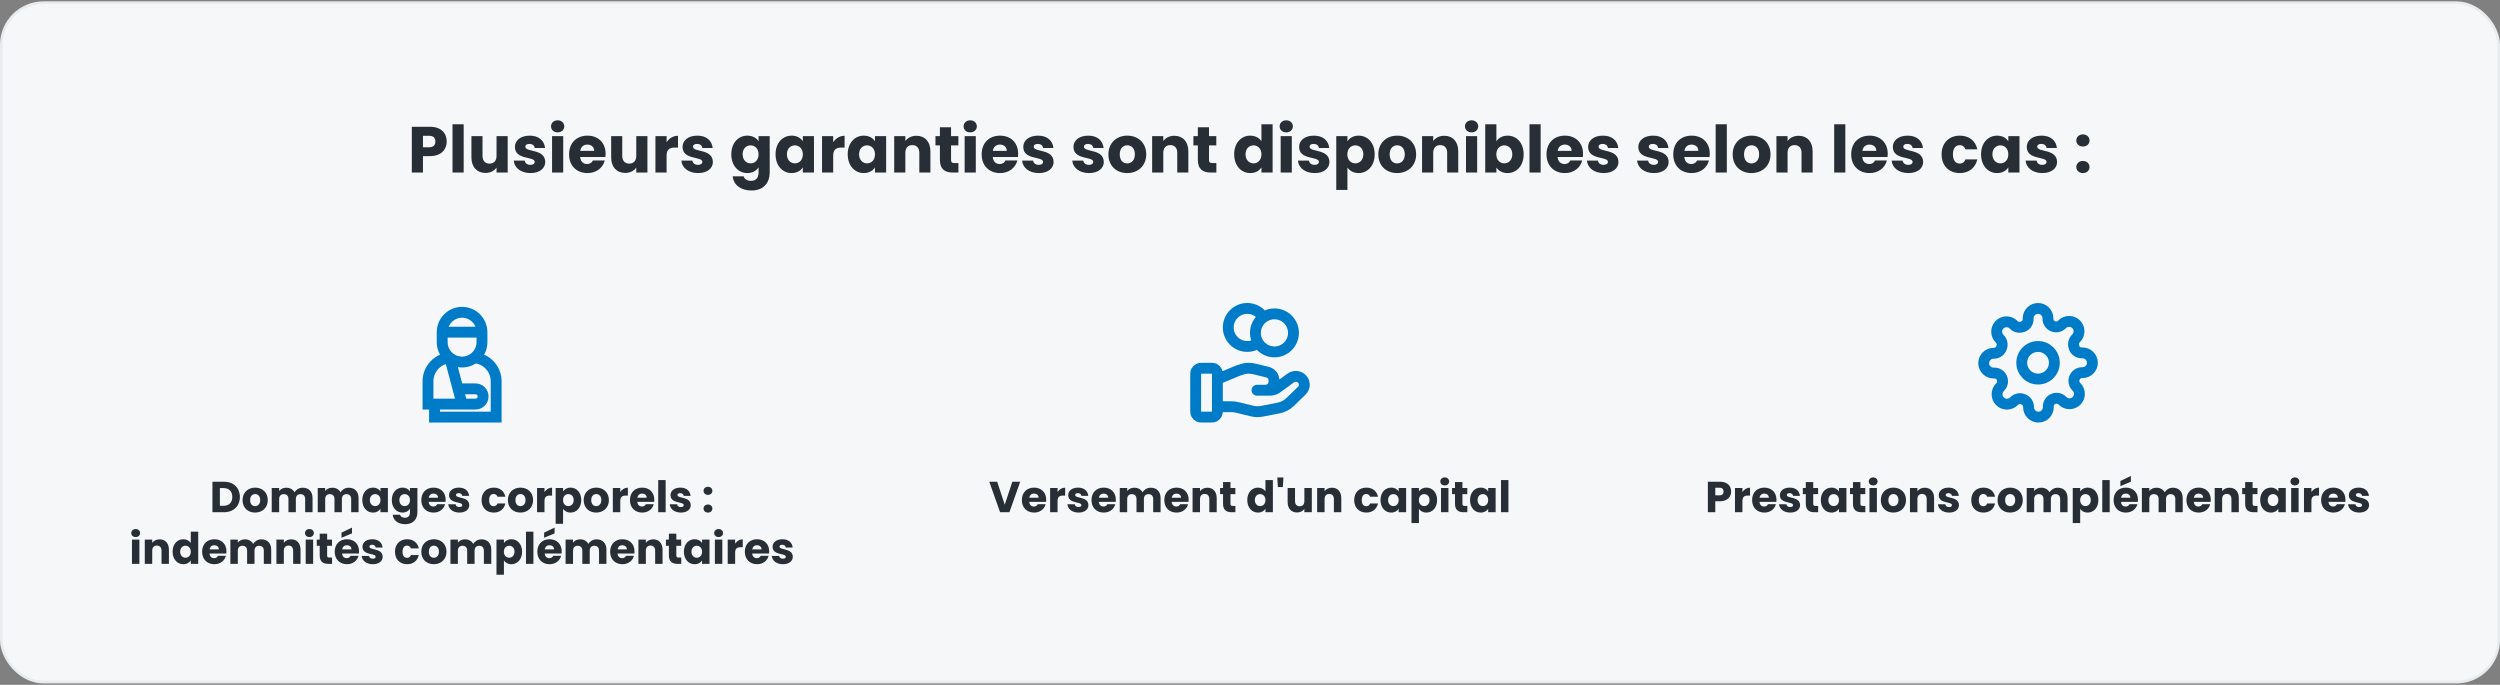<svg width="920" height="252" viewBox="0 0 920 252" fill="none" xmlns="http://www.w3.org/2000/svg">
<rect x="0" y="0" width="920" height="252" fill="#808080" stroke="none"/>
<rect x="0.5" y="1" width="919" height="250" rx="15.5" fill="#F5F7F9"/>
<rect x="0.5" y="1" width="919" height="250" rx="15.5" stroke="#E9ECEF"/>
<path d="M155.655 54.188H157.887C159.519 54.188 160.215 53.372 160.215 52.076C160.215 50.78 159.519 49.964 157.887 49.964H155.655V54.188ZM164.391 52.076C164.391 54.86 162.495 57.452 158.199 57.452H155.655V63.5H151.551V46.652H158.199C162.327 46.652 164.391 48.98 164.391 52.076ZM166.527 63.5V45.74H170.631V63.5H166.527ZM186.829 50.108V63.5H182.725V61.676C181.909 62.828 180.469 63.644 178.669 63.644C175.573 63.644 173.485 61.508 173.485 57.932V50.108H177.565V57.38C177.565 59.204 178.597 60.212 180.133 60.212C181.717 60.212 182.725 59.204 182.725 57.38V50.108H186.829ZM200.649 59.612C200.649 61.94 198.585 63.692 195.225 63.692C191.649 63.692 189.249 61.7 189.057 59.108H193.113C193.209 60.044 194.049 60.668 195.177 60.668C196.233 60.668 196.785 60.188 196.785 59.588C196.785 57.428 189.489 58.988 189.489 54.068C189.489 51.788 191.433 49.916 194.937 49.916C198.393 49.916 200.313 51.836 200.577 54.476H196.785C196.665 53.564 195.969 52.964 194.817 52.964C193.857 52.964 193.329 53.348 193.329 53.996C193.329 56.132 200.577 54.62 200.649 59.612ZM203.16 63.5V50.108H207.264V63.5H203.16ZM205.224 48.716C203.76 48.716 202.776 47.732 202.776 46.508C202.776 45.26 203.76 44.276 205.224 44.276C206.664 44.276 207.648 45.26 207.648 46.508C207.648 47.732 206.664 48.716 205.224 48.716ZM216.142 53.204C214.798 53.204 213.766 54.02 213.526 55.508H218.662C218.662 54.044 217.51 53.204 216.142 53.204ZM222.55 59.06C221.902 61.676 219.526 63.692 216.19 63.692C212.254 63.692 209.422 61.052 209.422 56.804C209.422 52.556 212.206 49.916 216.19 49.916C220.102 49.916 222.862 52.508 222.862 56.588C222.862 56.972 222.838 57.38 222.79 57.788H213.502C213.646 59.54 214.726 60.356 216.046 60.356C217.198 60.356 217.846 59.78 218.182 59.06H222.55ZM238.251 50.108V63.5H234.147V61.676C233.331 62.828 231.891 63.644 230.091 63.644C226.995 63.644 224.907 61.508 224.907 57.932V50.108H228.987V57.38C228.987 59.204 230.019 60.212 231.555 60.212C233.139 60.212 234.147 59.204 234.147 57.38V50.108H238.251ZM245.303 57.284V63.5H241.199V50.108H245.303V52.34C246.239 50.924 247.703 49.964 249.503 49.964V54.308H248.375C246.431 54.308 245.303 54.98 245.303 57.284ZM262.337 59.612C262.337 61.94 260.273 63.692 256.913 63.692C253.337 63.692 250.937 61.7 250.745 59.108H254.801C254.897 60.044 255.737 60.668 256.865 60.668C257.921 60.668 258.473 60.188 258.473 59.588C258.473 57.428 251.177 58.988 251.177 54.068C251.177 51.788 253.121 49.916 256.625 49.916C260.081 49.916 262.001 51.836 262.265 54.476H258.473C258.353 53.564 257.657 52.964 256.505 52.964C255.545 52.964 255.017 53.348 255.017 53.996C255.017 56.132 262.265 54.62 262.337 59.612ZM269.117 56.78C269.117 52.556 271.733 49.916 275.021 49.916C276.989 49.916 278.429 50.804 279.149 52.004V50.108H283.253V63.476C283.253 67.052 281.189 70.1 276.557 70.1C272.573 70.1 269.981 68.084 269.621 64.892H273.677C273.941 65.9 274.949 66.548 276.365 66.548C277.925 66.548 279.149 65.732 279.149 63.476V61.58C278.405 62.756 276.989 63.692 275.021 63.692C271.733 63.692 269.117 61.004 269.117 56.78ZM279.149 56.804C279.149 54.668 277.781 53.492 276.221 53.492C274.685 53.492 273.293 54.644 273.293 56.78C273.293 58.916 274.685 60.116 276.221 60.116C277.781 60.116 279.149 58.94 279.149 56.804ZM285.406 56.78C285.406 52.556 288.022 49.916 291.31 49.916C293.302 49.916 294.718 50.828 295.438 52.004V50.108H299.542V63.5H295.438V61.604C294.694 62.78 293.278 63.692 291.286 63.692C288.022 63.692 285.406 61.004 285.406 56.78ZM295.438 56.804C295.438 54.668 294.07 53.492 292.51 53.492C290.974 53.492 289.582 54.644 289.582 56.78C289.582 58.916 290.974 60.116 292.51 60.116C294.07 60.116 295.438 58.94 295.438 56.804ZM306.615 57.284V63.5H302.511V50.108H306.615V52.34C307.551 50.924 309.015 49.964 310.815 49.964V54.308H309.687C307.743 54.308 306.615 54.98 306.615 57.284ZM311.961 56.78C311.961 52.556 314.577 49.916 317.865 49.916C319.857 49.916 321.273 50.828 321.993 52.004V50.108H326.097V63.5H321.993V61.604C321.249 62.78 319.833 63.692 317.841 63.692C314.577 63.692 311.961 61.004 311.961 56.78ZM321.993 56.804C321.993 54.668 320.625 53.492 319.065 53.492C317.529 53.492 316.137 54.644 316.137 56.78C316.137 58.916 317.529 60.116 319.065 60.116C320.625 60.116 321.993 58.94 321.993 56.804ZM338.306 63.5V56.228C338.306 54.404 337.298 53.396 335.738 53.396C334.178 53.396 333.17 54.404 333.17 56.228V63.5H329.066V50.108H333.17V51.884C333.986 50.756 335.426 49.964 337.226 49.964C340.322 49.964 342.386 52.076 342.386 55.676V63.5H338.306ZM345.886 58.844V53.516H344.254V50.108H345.886V46.844H349.99V50.108H352.678V53.516H349.99V58.892C349.99 59.684 350.326 60.02 351.238 60.02H352.702V63.5H350.614C347.83 63.5 345.886 62.324 345.886 58.844ZM354.988 63.5V50.108H359.092V63.5H354.988ZM357.052 48.716C355.588 48.716 354.604 47.732 354.604 46.508C354.604 45.26 355.588 44.276 357.052 44.276C358.492 44.276 359.476 45.26 359.476 46.508C359.476 47.732 358.492 48.716 357.052 48.716ZM367.97 53.204C366.626 53.204 365.594 54.02 365.354 55.508H370.49C370.49 54.044 369.338 53.204 367.97 53.204ZM374.378 59.06C373.73 61.676 371.354 63.692 368.018 63.692C364.082 63.692 361.25 61.052 361.25 56.804C361.25 52.556 364.034 49.916 368.018 49.916C371.93 49.916 374.69 52.508 374.69 56.588C374.69 56.972 374.666 57.38 374.618 57.788H365.33C365.474 59.54 366.554 60.356 367.874 60.356C369.026 60.356 369.674 59.78 370.01 59.06H374.378ZM387.727 59.612C387.727 61.94 385.663 63.692 382.303 63.692C378.727 63.692 376.327 61.7 376.135 59.108H380.191C380.287 60.044 381.127 60.668 382.255 60.668C383.311 60.668 383.863 60.188 383.863 59.588C383.863 57.428 376.567 58.988 376.567 54.068C376.567 51.788 378.511 49.916 382.015 49.916C385.471 49.916 387.391 51.836 387.655 54.476H383.863C383.743 53.564 383.047 52.964 381.895 52.964C380.935 52.964 380.407 53.348 380.407 53.996C380.407 56.132 387.655 54.62 387.727 59.612ZM406.196 59.612C406.196 61.94 404.132 63.692 400.772 63.692C397.196 63.692 394.796 61.7 394.604 59.108H398.66C398.756 60.044 399.596 60.668 400.724 60.668C401.78 60.668 402.332 60.188 402.332 59.588C402.332 57.428 395.036 58.988 395.036 54.068C395.036 51.788 396.98 49.916 400.484 49.916C403.94 49.916 405.86 51.836 406.124 54.476H402.332C402.212 53.564 401.516 52.964 400.364 52.964C399.404 52.964 398.876 53.348 398.876 53.996C398.876 56.132 406.124 54.62 406.196 59.612ZM421.811 56.804C421.811 61.052 418.739 63.692 414.803 63.692C410.867 63.692 407.891 61.052 407.891 56.804C407.891 52.556 410.939 49.916 414.851 49.916C418.787 49.916 421.811 52.556 421.811 56.804ZM412.067 56.804C412.067 59.06 413.315 60.14 414.803 60.14C416.267 60.14 417.635 59.06 417.635 56.804C417.635 54.524 416.291 53.468 414.851 53.468C413.363 53.468 412.067 54.524 412.067 56.804ZM433.228 63.5V56.228C433.228 54.404 432.22 53.396 430.66 53.396C429.1 53.396 428.092 54.404 428.092 56.228V63.5H423.988V50.108H428.092V51.884C428.908 50.756 430.348 49.964 432.148 49.964C435.244 49.964 437.308 52.076 437.308 55.676V63.5H433.228ZM440.808 58.844V53.516H439.176V50.108H440.808V46.844H444.912V50.108H447.6V53.516H444.912V58.892C444.912 59.684 445.248 60.02 446.16 60.02H447.624V63.5H445.536C442.752 63.5 440.808 62.324 440.808 58.844ZM454.18 56.78C454.18 52.556 456.796 49.916 460.084 49.916C461.86 49.916 463.396 50.732 464.212 51.956V45.74H468.316V63.5H464.212V61.58C463.468 62.804 462.052 63.692 460.084 63.692C456.796 63.692 454.18 61.004 454.18 56.78ZM464.212 56.804C464.212 54.668 462.844 53.492 461.284 53.492C459.748 53.492 458.356 54.644 458.356 56.78C458.356 58.916 459.748 60.116 461.284 60.116C462.844 60.116 464.212 58.94 464.212 56.804ZM471.285 63.5V50.108H475.389V63.5H471.285ZM473.349 48.716C471.885 48.716 470.901 47.732 470.901 46.508C470.901 45.26 471.885 44.276 473.349 44.276C474.789 44.276 475.773 45.26 475.773 46.508C475.773 47.732 474.789 48.716 473.349 48.716ZM489.235 59.612C489.235 61.94 487.171 63.692 483.811 63.692C480.235 63.692 477.835 61.7 477.643 59.108H481.699C481.795 60.044 482.635 60.668 483.763 60.668C484.819 60.668 485.371 60.188 485.371 59.588C485.371 57.428 478.075 58.988 478.075 54.068C478.075 51.788 480.019 49.916 483.523 49.916C486.979 49.916 488.899 51.836 489.163 54.476H485.371C485.251 53.564 484.555 52.964 483.403 52.964C482.443 52.964 481.915 53.348 481.915 53.996C481.915 56.132 489.163 54.62 489.235 59.612ZM495.85 52.004C496.594 50.828 498.01 49.916 499.978 49.916C503.266 49.916 505.882 52.556 505.882 56.78C505.882 61.004 503.266 63.692 499.978 63.692C498.01 63.692 496.594 62.756 495.85 61.628V69.884H491.746V50.108H495.85V52.004ZM501.706 56.78C501.706 54.644 500.314 53.492 498.754 53.492C497.218 53.492 495.826 54.668 495.826 56.804C495.826 58.94 497.218 60.116 498.754 60.116C500.314 60.116 501.706 58.916 501.706 56.78ZM521.139 56.804C521.139 61.052 518.067 63.692 514.131 63.692C510.195 63.692 507.219 61.052 507.219 56.804C507.219 52.556 510.267 49.916 514.179 49.916C518.115 49.916 521.139 52.556 521.139 56.804ZM511.395 56.804C511.395 59.06 512.643 60.14 514.131 60.14C515.595 60.14 516.963 59.06 516.963 56.804C516.963 54.524 515.619 53.468 514.179 53.468C512.691 53.468 511.395 54.524 511.395 56.804ZM532.556 63.5V56.228C532.556 54.404 531.548 53.396 529.988 53.396C528.428 53.396 527.42 54.404 527.42 56.228V63.5H523.316V50.108H527.42V51.884C528.236 50.756 529.676 49.964 531.476 49.964C534.572 49.964 536.636 52.076 536.636 55.676V63.5H532.556ZM539.488 63.5V50.108H543.592V63.5H539.488ZM541.552 48.716C540.088 48.716 539.104 47.732 539.104 46.508C539.104 45.26 540.088 44.276 541.552 44.276C542.992 44.276 543.976 45.26 543.976 46.508C543.976 47.732 542.992 48.716 541.552 48.716ZM550.67 52.004C551.414 50.804 552.878 49.916 554.798 49.916C558.11 49.916 560.702 52.556 560.702 56.78C560.702 61.004 558.086 63.692 554.798 63.692C552.83 63.692 551.414 62.804 550.67 61.628V63.5H546.566V45.74H550.67V52.004ZM556.526 56.78C556.526 54.644 555.134 53.492 553.574 53.492C552.038 53.492 550.646 54.668 550.646 56.804C550.646 58.94 552.038 60.116 553.574 60.116C555.134 60.116 556.526 58.916 556.526 56.78ZM562.855 63.5V45.74H566.959V63.5H562.855ZM575.837 53.204C574.493 53.204 573.461 54.02 573.221 55.508H578.357C578.357 54.044 577.205 53.204 575.837 53.204ZM582.245 59.06C581.597 61.676 579.221 63.692 575.885 63.692C571.949 63.692 569.117 61.052 569.117 56.804C569.117 52.556 571.901 49.916 575.885 49.916C579.797 49.916 582.557 52.508 582.557 56.588C582.557 56.972 582.533 57.38 582.485 57.788H573.197C573.341 59.54 574.421 60.356 575.741 60.356C576.893 60.356 577.541 59.78 577.877 59.06H582.245ZM595.594 59.612C595.594 61.94 593.53 63.692 590.17 63.692C586.594 63.692 584.194 61.7 584.002 59.108H588.058C588.154 60.044 588.994 60.668 590.122 60.668C591.178 60.668 591.73 60.188 591.73 59.588C591.73 57.428 584.434 58.988 584.434 54.068C584.434 51.788 586.378 49.916 589.882 49.916C593.338 49.916 595.258 51.836 595.522 54.476H591.73C591.61 53.564 590.914 52.964 589.762 52.964C588.802 52.964 588.274 53.348 588.274 53.996C588.274 56.132 595.522 54.62 595.594 59.612ZM614.063 59.612C614.063 61.94 611.999 63.692 608.639 63.692C605.063 63.692 602.663 61.7 602.471 59.108H606.527C606.623 60.044 607.463 60.668 608.591 60.668C609.647 60.668 610.199 60.188 610.199 59.588C610.199 57.428 602.903 58.988 602.903 54.068C602.903 51.788 604.847 49.916 608.351 49.916C611.807 49.916 613.727 51.836 613.991 54.476H610.199C610.079 53.564 609.383 52.964 608.231 52.964C607.271 52.964 606.743 53.348 606.743 53.996C606.743 56.132 613.991 54.62 614.063 59.612ZM622.478 53.204C621.134 53.204 620.102 54.02 619.862 55.508H624.998C624.998 54.044 623.846 53.204 622.478 53.204ZM628.886 59.06C628.238 61.676 625.862 63.692 622.526 63.692C618.59 63.692 615.758 61.052 615.758 56.804C615.758 52.556 618.542 49.916 622.526 49.916C626.438 49.916 629.198 52.508 629.198 56.588C629.198 56.972 629.174 57.38 629.126 57.788H619.838C619.982 59.54 621.062 60.356 622.382 60.356C623.534 60.356 624.182 59.78 624.518 59.06H628.886ZM631.363 63.5V45.74H635.467V63.5H631.363ZM651.545 56.804C651.545 61.052 648.473 63.692 644.537 63.692C640.601 63.692 637.625 61.052 637.625 56.804C637.625 52.556 640.673 49.916 644.585 49.916C648.521 49.916 651.545 52.556 651.545 56.804ZM641.801 56.804C641.801 59.06 643.049 60.14 644.537 60.14C646.001 60.14 647.369 59.06 647.369 56.804C647.369 54.524 646.025 53.468 644.585 53.468C643.097 53.468 641.801 54.524 641.801 56.804ZM662.962 63.5V56.228C662.962 54.404 661.954 53.396 660.394 53.396C658.834 53.396 657.826 54.404 657.826 56.228V63.5H653.722V50.108H657.826V51.884C658.642 50.756 660.082 49.964 661.882 49.964C664.978 49.964 667.042 52.076 667.042 55.676V63.5H662.962ZM674.98 63.5V45.74H679.084V63.5H674.98ZM687.962 53.204C686.618 53.204 685.586 54.02 685.346 55.508H690.482C690.482 54.044 689.33 53.204 687.962 53.204ZM694.37 59.06C693.722 61.676 691.346 63.692 688.01 63.692C684.074 63.692 681.242 61.052 681.242 56.804C681.242 52.556 684.026 49.916 688.01 49.916C691.922 49.916 694.682 52.508 694.682 56.588C694.682 56.972 694.658 57.38 694.61 57.788H685.322C685.466 59.54 686.546 60.356 687.866 60.356C689.018 60.356 689.666 59.78 690.002 59.06H694.37ZM707.719 59.612C707.719 61.94 705.655 63.692 702.295 63.692C698.719 63.692 696.319 61.7 696.127 59.108H700.183C700.279 60.044 701.119 60.668 702.247 60.668C703.303 60.668 703.855 60.188 703.855 59.588C703.855 57.428 696.559 58.988 696.559 54.068C696.559 51.788 698.503 49.916 702.007 49.916C705.463 49.916 707.383 51.836 707.647 54.476H703.855C703.735 53.564 703.039 52.964 701.887 52.964C700.927 52.964 700.399 53.348 700.399 53.996C700.399 56.132 707.647 54.62 707.719 59.612ZM714.5 56.804C714.5 52.58 717.284 49.916 721.22 49.916C724.58 49.916 726.956 51.764 727.652 54.956H723.284C722.948 54.02 722.276 53.42 721.148 53.42C719.684 53.42 718.676 54.572 718.676 56.804C718.676 59.036 719.684 60.188 721.148 60.188C722.276 60.188 722.924 59.636 723.284 58.652H727.652C726.956 61.748 724.58 63.692 721.22 63.692C717.284 63.692 714.5 61.052 714.5 56.804ZM729.031 56.78C729.031 52.556 731.647 49.916 734.935 49.916C736.927 49.916 738.343 50.828 739.063 52.004V50.108H743.167V63.5H739.063V61.604C738.319 62.78 736.903 63.692 734.911 63.692C731.647 63.692 729.031 61.004 729.031 56.78ZM739.063 56.804C739.063 54.668 737.695 53.492 736.135 53.492C734.599 53.492 733.207 54.644 733.207 56.78C733.207 58.916 734.599 60.116 736.135 60.116C737.695 60.116 739.063 58.94 739.063 56.804ZM757.008 59.612C757.008 61.94 754.944 63.692 751.584 63.692C748.008 63.692 745.608 61.7 745.416 59.108H749.472C749.568 60.044 750.408 60.668 751.536 60.668C752.592 60.668 753.144 60.188 753.144 59.588C753.144 57.428 745.848 58.988 745.848 54.068C745.848 51.788 747.792 49.916 751.296 49.916C754.752 49.916 756.672 51.836 756.936 54.476H753.144C753.024 53.564 752.328 52.964 751.176 52.964C750.216 52.964 749.688 53.348 749.688 53.996C749.688 56.132 756.936 54.62 757.008 59.612ZM768.949 61.484C768.949 62.708 767.965 63.692 766.525 63.692C765.061 63.692 764.077 62.708 764.077 61.484C764.077 60.212 765.061 59.228 766.525 59.228C767.965 59.228 768.949 60.212 768.949 61.484ZM768.949 51.716C768.949 52.94 767.965 53.924 766.525 53.924C765.061 53.924 764.077 52.94 764.077 51.716C764.077 50.444 765.061 49.46 766.525 49.46C767.965 49.46 768.949 50.444 768.949 51.716Z" fill="#272E35"/>
<g clip-path="url(#clip0_2160_317)">
<path d="M170.044 133.227C166.002 133.227 162.725 129.95 162.725 125.907V122.247C162.725 118.205 166.002 114.928 170.044 114.928C174.087 114.928 177.364 118.205 177.364 122.247V125.907C177.364 129.95 174.087 133.227 170.044 133.227Z" stroke="#007BC7" stroke-width="4" stroke-miterlimit="10"/>
<path d="M162.725 122.246H177.364" stroke="#007BC7" stroke-width="4" stroke-miterlimit="10"/>
<path d="M174.578 131.653C179.061 132.008 182.588 135.758 182.588 140.332V153.5H159.901V148.698" stroke="#007BC7" stroke-width="4" stroke-miterlimit="10"/>
<path d="M168.554 143.097H174.986C176.533 143.097 177.787 144.351 177.787 145.898C177.787 147.445 176.533 148.699 174.986 148.699H157.5V140.332C157.5 135.758 161.027 132.008 165.51 131.653" stroke="#007BC7" stroke-width="4" stroke-miterlimit="10"/>
<path d="M165.51 131.653L170.044 148.699" stroke="#007BC7" stroke-width="4" stroke-miterlimit="10"/>
<path d="M82.388 177.268C85.972 177.268 88.275 179.54 88.275 182.884C88.275 186.212 85.972 188.5 82.388 188.5H78.18V177.268H82.388ZM80.915 186.132H82.212C84.275 186.132 85.492 184.948 85.492 182.884C85.492 180.82 84.275 179.604 82.212 179.604H80.915V186.132ZM98.54 184.036C98.54 186.868 96.493 188.628 93.868 188.628C91.245 188.628 89.26 186.868 89.26 184.036C89.26 181.204 91.293 179.444 93.9 179.444C96.525 179.444 98.54 181.204 98.54 184.036ZM92.044 184.036C92.044 185.54 92.876 186.26 93.868 186.26C94.844 186.26 95.757 185.54 95.757 184.036C95.757 182.516 94.861 181.812 93.9 181.812C92.909 181.812 92.044 182.516 92.044 184.036ZM112.296 188.5V183.652C112.296 182.484 111.624 181.844 110.584 181.844C109.544 181.844 108.872 182.484 108.872 183.652V188.5H106.152V183.652C106.152 182.484 105.48 181.844 104.44 181.844C103.4 181.844 102.728 182.484 102.728 183.652V188.5H99.992V179.572H102.728V180.692C103.256 179.972 104.168 179.476 105.336 179.476C106.68 179.476 107.768 180.068 108.376 181.14C108.968 180.196 110.088 179.476 111.384 179.476C113.592 179.476 115.016 180.884 115.016 183.284V188.5H112.296ZM129.234 188.5V183.652C129.234 182.484 128.562 181.844 127.522 181.844C126.482 181.844 125.81 182.484 125.81 183.652V188.5H123.09V183.652C123.09 182.484 122.418 181.844 121.378 181.844C120.338 181.844 119.666 182.484 119.666 183.652V188.5H116.93V179.572H119.666V180.692C120.194 179.972 121.106 179.476 122.274 179.476C123.618 179.476 124.706 180.068 125.314 181.14C125.906 180.196 127.026 179.476 128.322 179.476C130.53 179.476 131.954 180.884 131.954 183.284V188.5H129.234ZM133.323 184.02C133.323 181.204 135.067 179.444 137.259 179.444C138.587 179.444 139.531 180.052 140.011 180.836V179.572H142.747V188.5H140.011V187.236C139.515 188.02 138.571 188.628 137.243 188.628C135.067 188.628 133.323 186.836 133.323 184.02ZM140.011 184.036C140.011 182.612 139.099 181.828 138.059 181.828C137.035 181.828 136.107 182.596 136.107 184.02C136.107 185.444 137.035 186.244 138.059 186.244C139.099 186.244 140.011 185.46 140.011 184.036ZM144.182 184.02C144.182 181.204 145.926 179.444 148.118 179.444C149.43 179.444 150.39 180.036 150.87 180.836V179.572H153.606V188.484C153.606 190.868 152.23 192.9 149.142 192.9C146.486 192.9 144.758 191.556 144.518 189.428H147.222C147.398 190.1 148.07 190.532 149.014 190.532C150.054 190.532 150.87 189.988 150.87 188.484V187.22C150.374 188.004 149.43 188.628 148.118 188.628C145.926 188.628 144.182 186.836 144.182 184.02ZM150.87 184.036C150.87 182.612 149.958 181.828 148.918 181.828C147.894 181.828 146.966 182.596 146.966 184.02C146.966 185.444 147.894 186.244 148.918 186.244C149.958 186.244 150.87 185.46 150.87 184.036ZM159.522 181.636C158.626 181.636 157.938 182.18 157.778 183.172H161.202C161.202 182.196 160.434 181.636 159.522 181.636ZM163.794 185.54C163.362 187.284 161.778 188.628 159.554 188.628C156.93 188.628 155.042 186.868 155.042 184.036C155.042 181.204 156.898 179.444 159.554 179.444C162.162 179.444 164.002 181.172 164.002 183.892C164.002 184.148 163.986 184.42 163.954 184.692H157.762C157.858 185.86 158.578 186.404 159.458 186.404C160.226 186.404 160.658 186.02 160.882 185.54H163.794ZM172.693 185.908C172.693 187.46 171.317 188.628 169.077 188.628C166.693 188.628 165.093 187.3 164.965 185.572H167.669C167.733 186.196 168.293 186.612 169.045 186.612C169.749 186.612 170.117 186.292 170.117 185.892C170.117 184.452 165.253 185.492 165.253 182.212C165.253 180.692 166.549 179.444 168.885 179.444C171.189 179.444 172.469 180.724 172.645 182.484H170.117C170.037 181.876 169.573 181.476 168.805 181.476C168.165 181.476 167.813 181.732 167.813 182.164C167.813 183.588 172.645 182.58 172.693 185.908ZM177.214 184.036C177.214 181.22 179.07 179.444 181.694 179.444C183.934 179.444 185.518 180.676 185.982 182.804H183.07C182.846 182.18 182.398 181.78 181.646 181.78C180.67 181.78 179.998 182.548 179.998 184.036C179.998 185.524 180.67 186.292 181.646 186.292C182.398 186.292 182.83 185.924 183.07 185.268H185.982C185.518 187.332 183.934 188.628 181.694 188.628C179.07 188.628 177.214 186.868 177.214 184.036ZM196.181 184.036C196.181 186.868 194.133 188.628 191.509 188.628C188.885 188.628 186.901 186.868 186.901 184.036C186.901 181.204 188.933 179.444 191.541 179.444C194.165 179.444 196.181 181.204 196.181 184.036ZM189.685 184.036C189.685 185.54 190.517 186.26 191.509 186.26C192.485 186.26 193.397 185.54 193.397 184.036C193.397 182.516 192.501 181.812 191.541 181.812C190.549 181.812 189.685 182.516 189.685 184.036ZM200.369 184.356V188.5H197.633V179.572H200.369V181.06C200.993 180.116 201.969 179.476 203.169 179.476V182.372H202.417C201.121 182.372 200.369 182.82 200.369 184.356ZM207.212 180.836C207.708 180.052 208.652 179.444 209.964 179.444C212.156 179.444 213.9 181.204 213.9 184.02C213.9 186.836 212.156 188.628 209.964 188.628C208.652 188.628 207.708 188.004 207.212 187.252V192.756H204.476V179.572H207.212V180.836ZM211.116 184.02C211.116 182.596 210.188 181.828 209.148 181.828C208.124 181.828 207.196 182.612 207.196 184.036C207.196 185.46 208.124 186.244 209.148 186.244C210.188 186.244 211.116 185.444 211.116 184.02ZM224.072 184.036C224.072 186.868 222.024 188.628 219.4 188.628C216.776 188.628 214.792 186.868 214.792 184.036C214.792 181.204 216.824 179.444 219.432 179.444C222.056 179.444 224.072 181.204 224.072 184.036ZM217.576 184.036C217.576 185.54 218.408 186.26 219.4 186.26C220.376 186.26 221.288 185.54 221.288 184.036C221.288 182.516 220.392 181.812 219.432 181.812C218.44 181.812 217.576 182.516 217.576 184.036ZM228.259 184.356V188.5H225.523V179.572H228.259V181.06C228.883 180.116 229.859 179.476 231.059 179.476V182.372H230.307C229.011 182.372 228.259 182.82 228.259 184.356ZM236.303 181.636C235.407 181.636 234.719 182.18 234.559 183.172H237.983C237.983 182.196 237.215 181.636 236.303 181.636ZM240.575 185.54C240.143 187.284 238.559 188.628 236.335 188.628C233.711 188.628 231.823 186.868 231.823 184.036C231.823 181.204 233.679 179.444 236.335 179.444C238.943 179.444 240.783 181.172 240.783 183.892C240.783 184.148 240.767 184.42 240.735 184.692H234.543C234.639 185.86 235.359 186.404 236.239 186.404C237.007 186.404 237.439 186.02 237.663 185.54H240.575ZM242.226 188.5V176.66H244.962V188.5H242.226ZM254.193 185.908C254.193 187.46 252.817 188.628 250.577 188.628C248.193 188.628 246.593 187.3 246.465 185.572H249.169C249.233 186.196 249.793 186.612 250.545 186.612C251.249 186.612 251.617 186.292 251.617 185.892C251.617 184.452 246.753 185.492 246.753 182.212C246.753 180.692 248.049 179.444 250.385 179.444C252.689 179.444 253.969 180.724 254.145 182.484H251.617C251.537 181.876 251.073 181.476 250.305 181.476C249.665 181.476 249.313 181.732 249.313 182.164C249.313 183.588 254.145 182.58 254.193 185.908ZM262.154 187.156C262.154 187.972 261.498 188.628 260.538 188.628C259.562 188.628 258.906 187.972 258.906 187.156C258.906 186.308 259.562 185.652 260.538 185.652C261.498 185.652 262.154 186.308 262.154 187.156ZM262.154 180.644C262.154 181.46 261.498 182.116 260.538 182.116C259.562 182.116 258.906 181.46 258.906 180.644C258.906 179.796 259.562 179.14 260.538 179.14C261.498 179.14 262.154 179.796 262.154 180.644ZM48.562 207.5V198.572H51.298V207.5H48.562ZM49.938 197.644C48.962 197.644 48.306 196.988 48.306 196.172C48.306 195.34 48.962 194.684 49.938 194.684C50.898 194.684 51.554 195.34 51.554 196.172C51.554 196.988 50.898 197.644 49.938 197.644ZM59.441 207.5V202.652C59.441 201.436 58.769 200.764 57.729 200.764C56.689 200.764 56.017 201.436 56.017 202.652V207.5H53.281V198.572H56.017V199.756C56.561 199.004 57.521 198.476 58.721 198.476C60.785 198.476 62.161 199.884 62.161 202.284V207.5H59.441ZM63.518 203.02C63.518 200.204 65.262 198.444 67.454 198.444C68.638 198.444 69.662 198.988 70.206 199.804V195.66H72.942V207.5H70.206V206.22C69.71 207.036 68.766 207.628 67.454 207.628C65.262 207.628 63.518 205.836 63.518 203.02ZM70.206 203.036C70.206 201.612 69.294 200.828 68.254 200.828C67.23 200.828 66.302 201.596 66.302 203.02C66.302 204.444 67.23 205.244 68.254 205.244C69.294 205.244 70.206 204.46 70.206 203.036ZM78.858 200.636C77.962 200.636 77.274 201.18 77.114 202.172H80.538C80.538 201.196 79.77 200.636 78.858 200.636ZM83.13 204.54C82.698 206.284 81.114 207.628 78.89 207.628C76.266 207.628 74.378 205.868 74.378 203.036C74.378 200.204 76.234 198.444 78.89 198.444C81.498 198.444 83.338 200.172 83.338 202.892C83.338 203.148 83.322 203.42 83.29 203.692H77.098C77.194 204.86 77.914 205.404 78.794 205.404C79.562 205.404 79.994 205.02 80.218 204.54H83.13ZM97.085 207.5V202.652C97.085 201.484 96.413 200.844 95.373 200.844C94.333 200.844 93.661 201.484 93.661 202.652V207.5H90.941V202.652C90.941 201.484 90.269 200.844 89.229 200.844C88.189 200.844 87.517 201.484 87.517 202.652V207.5H84.781V198.572H87.517V199.692C88.045 198.972 88.957 198.476 90.125 198.476C91.469 198.476 92.557 199.068 93.165 200.14C93.757 199.196 94.877 198.476 96.173 198.476C98.381 198.476 99.805 199.884 99.805 202.284V207.5H97.085ZM107.879 207.5V202.652C107.879 201.436 107.207 200.764 106.167 200.764C105.127 200.764 104.455 201.436 104.455 202.652V207.5H101.719V198.572H104.455V199.756C104.999 199.004 105.959 198.476 107.159 198.476C109.223 198.476 110.599 199.884 110.599 202.284V207.5H107.879ZM112.5 207.5V198.572H115.236V207.5H112.5ZM113.876 197.644C112.9 197.644 112.244 196.988 112.244 196.172C112.244 195.34 112.9 194.684 113.876 194.684C114.836 194.684 115.492 195.34 115.492 196.172C115.492 196.988 114.836 197.644 113.876 197.644ZM117.651 204.396V200.844H116.563V198.572H117.651V196.396H120.387V198.572H122.179V200.844H120.387V204.428C120.387 204.956 120.611 205.18 121.219 205.18H122.195V207.5H120.803C118.947 207.5 117.651 206.716 117.651 204.396ZM127.655 200.636C126.759 200.636 126.071 201.18 125.911 202.172H129.335C129.335 201.196 128.567 200.636 127.655 200.636ZM131.927 204.54C131.495 206.284 129.911 207.628 127.687 207.628C125.063 207.628 123.175 205.868 123.175 203.036C123.175 200.204 125.031 198.444 127.687 198.444C130.295 198.444 132.135 200.172 132.135 202.892C132.135 203.148 132.119 203.42 132.087 203.692H125.895C125.991 204.86 126.711 205.404 127.591 205.404C128.359 205.404 128.791 205.02 129.015 204.54H131.927ZM125.671 196.012L129.527 194.156V196.284L125.671 197.9V196.012ZM140.826 204.908C140.826 206.46 139.45 207.628 137.21 207.628C134.826 207.628 133.226 206.3 133.098 204.572H135.802C135.866 205.196 136.426 205.612 137.178 205.612C137.882 205.612 138.25 205.292 138.25 204.892C138.25 203.452 133.386 204.492 133.386 201.212C133.386 199.692 134.682 198.444 137.018 198.444C139.322 198.444 140.602 199.724 140.778 201.484H138.25C138.17 200.876 137.706 200.476 136.938 200.476C136.298 200.476 135.946 200.732 135.946 201.164C135.946 202.588 140.778 201.58 140.826 204.908ZM145.346 203.036C145.346 200.22 147.202 198.444 149.826 198.444C152.066 198.444 153.65 199.676 154.114 201.804H151.202C150.978 201.18 150.53 200.78 149.778 200.78C148.802 200.78 148.13 201.548 148.13 203.036C148.13 204.524 148.802 205.292 149.778 205.292C150.53 205.292 150.962 204.924 151.202 204.268H154.114C153.65 206.332 152.066 207.628 149.826 207.628C147.202 207.628 145.346 205.868 145.346 203.036ZM164.314 203.036C164.314 205.868 162.266 207.628 159.642 207.628C157.018 207.628 155.034 205.868 155.034 203.036C155.034 200.204 157.066 198.444 159.674 198.444C162.298 198.444 164.314 200.204 164.314 203.036ZM157.818 203.036C157.818 204.54 158.65 205.26 159.642 205.26C160.618 205.26 161.53 204.54 161.53 203.036C161.53 201.516 160.634 200.812 159.674 200.812C158.682 200.812 157.818 201.516 157.818 203.036ZM178.069 207.5V202.652C178.069 201.484 177.397 200.844 176.357 200.844C175.317 200.844 174.645 201.484 174.645 202.652V207.5H171.925V202.652C171.925 201.484 171.253 200.844 170.213 200.844C169.173 200.844 168.501 201.484 168.501 202.652V207.5H165.765V198.572H168.501V199.692C169.029 198.972 169.941 198.476 171.109 198.476C172.453 198.476 173.541 199.068 174.149 200.14C174.741 199.196 175.861 198.476 177.157 198.476C179.365 198.476 180.789 199.884 180.789 202.284V207.5H178.069ZM185.439 199.836C185.935 199.052 186.879 198.444 188.191 198.444C190.383 198.444 192.127 200.204 192.127 203.02C192.127 205.836 190.383 207.628 188.191 207.628C186.879 207.628 185.935 207.004 185.439 206.252V211.756H182.703V198.572H185.439V199.836ZM189.343 203.02C189.343 201.596 188.415 200.828 187.375 200.828C186.351 200.828 185.423 201.612 185.423 203.036C185.423 204.46 186.351 205.244 187.375 205.244C188.415 205.244 189.343 204.444 189.343 203.02ZM193.562 207.5V195.66H196.298V207.5H193.562ZM202.217 200.636C201.321 200.636 200.633 201.18 200.473 202.172H203.897C203.897 201.196 203.129 200.636 202.217 200.636ZM206.489 204.54C206.057 206.284 204.473 207.628 202.249 207.628C199.625 207.628 197.737 205.868 197.737 203.036C197.737 200.204 199.593 198.444 202.249 198.444C204.857 198.444 206.697 200.172 206.697 202.892C206.697 203.148 206.681 203.42 206.649 203.692H200.457C200.553 204.86 201.273 205.404 202.153 205.404C202.921 205.404 203.353 205.02 203.577 204.54H206.489ZM200.233 196.012L204.089 194.156V196.284L200.233 197.9V196.012ZM220.444 207.5V202.652C220.444 201.484 219.772 200.844 218.732 200.844C217.692 200.844 217.02 201.484 217.02 202.652V207.5H214.3V202.652C214.3 201.484 213.628 200.844 212.588 200.844C211.548 200.844 210.876 201.484 210.876 202.652V207.5H208.14V198.572H210.876V199.692C211.404 198.972 212.316 198.476 213.484 198.476C214.828 198.476 215.916 199.068 216.524 200.14C217.116 199.196 218.236 198.476 219.532 198.476C221.74 198.476 223.164 199.884 223.164 202.284V207.5H220.444ZM229.014 200.636C228.118 200.636 227.43 201.18 227.27 202.172H230.694C230.694 201.196 229.926 200.636 229.014 200.636ZM233.286 204.54C232.854 206.284 231.27 207.628 229.046 207.628C226.422 207.628 224.534 205.868 224.534 203.036C224.534 200.204 226.39 198.444 229.046 198.444C231.654 198.444 233.494 200.172 233.494 202.892C233.494 203.148 233.478 203.42 233.446 203.692H227.254C227.35 204.86 228.07 205.404 228.95 205.404C229.718 205.404 230.15 205.02 230.374 204.54H233.286ZM241.097 207.5V202.652C241.097 201.436 240.425 200.764 239.385 200.764C238.345 200.764 237.673 201.436 237.673 202.652V207.5H234.937V198.572H237.673V199.756C238.217 199.004 239.177 198.476 240.377 198.476C242.441 198.476 243.817 199.884 243.817 202.284V207.5H241.097ZM246.151 204.396V200.844H245.063V198.572H246.151V196.396H248.887V198.572H250.679V200.844H248.887V204.428C248.887 204.956 249.111 205.18 249.719 205.18H250.695V207.5H249.303C247.447 207.5 246.151 206.716 246.151 204.396ZM251.675 203.02C251.675 200.204 253.419 198.444 255.611 198.444C256.939 198.444 257.883 199.052 258.363 199.836V198.572H261.099V207.5H258.363V206.236C257.867 207.02 256.923 207.628 255.595 207.628C253.419 207.628 251.675 205.836 251.675 203.02ZM258.363 203.036C258.363 201.612 257.451 200.828 256.411 200.828C255.387 200.828 254.459 201.596 254.459 203.02C254.459 204.444 255.387 205.244 256.411 205.244C257.451 205.244 258.363 204.46 258.363 203.036ZM263.078 207.5V198.572H265.814V207.5H263.078ZM264.454 197.644C263.478 197.644 262.822 196.988 262.822 196.172C262.822 195.34 263.478 194.684 264.454 194.684C265.414 194.684 266.07 195.34 266.07 196.172C266.07 196.988 265.414 197.644 264.454 197.644ZM270.533 203.356V207.5H267.797V198.572H270.533V200.06C271.157 199.116 272.133 198.476 273.333 198.476V201.372H272.581C271.285 201.372 270.533 201.82 270.533 203.356ZM278.576 200.636C277.68 200.636 276.992 201.18 276.832 202.172H280.256C280.256 201.196 279.488 200.636 278.576 200.636ZM282.848 204.54C282.416 206.284 280.832 207.628 278.608 207.628C275.984 207.628 274.096 205.868 274.096 203.036C274.096 200.204 275.952 198.444 278.608 198.444C281.216 198.444 283.056 200.172 283.056 202.892C283.056 203.148 283.04 203.42 283.008 203.692H276.816C276.912 204.86 277.632 205.404 278.512 205.404C279.28 205.404 279.712 205.02 279.936 204.54H282.848ZM291.748 204.908C291.748 206.46 290.372 207.628 288.132 207.628C285.748 207.628 284.148 206.3 284.02 204.572H286.724C286.788 205.196 287.348 205.612 288.1 205.612C288.804 205.612 289.172 205.292 289.172 204.892C289.172 203.452 284.308 204.492 284.308 201.212C284.308 199.692 285.604 198.444 287.94 198.444C290.244 198.444 291.524 199.724 291.7 201.484H289.172C289.092 200.876 288.628 200.476 287.86 200.476C287.22 200.476 286.868 200.732 286.868 201.164C286.868 202.588 291.7 201.58 291.748 204.908Z" fill="#272E35"/>
</g>
<g clip-path="url(#clip1_2160_317)">
<path d="M463.059 126.204C461.914 127.02 460.513 127.5 459 127.5C455.134 127.5 452 124.366 452 120.5C452 116.634 455.134 113.5 459 113.5C461.506 113.5 463.704 114.817 464.941 116.796M448 149.674H453.221C453.901 149.674 454.578 149.755 455.238 149.917L460.754 151.258C461.951 151.549 463.198 151.578 464.407 151.343L470.506 150.156C472.117 149.842 473.599 149.071 474.761 147.941L479.076 143.743C480.308 142.547 480.308 140.605 479.076 139.406C477.966 138.327 476.209 138.205 474.954 139.121L469.925 142.79C469.205 143.316 468.329 143.6 467.427 143.6H462.571L465.662 143.6C467.404 143.6 468.816 142.227 468.816 140.532V139.918C468.816 138.511 467.831 137.284 466.428 136.944L461.657 135.783C460.881 135.595 460.086 135.5 459.286 135.5C457.357 135.5 453.864 137.098 453.864 137.098L448 139.55M476 122.5C476 126.366 472.866 129.5 469 129.5C465.134 129.5 462 126.366 462 122.5C462 118.634 465.134 115.5 469 115.5C472.866 115.5 476 118.634 476 122.5ZM440 138.7L440 150.3C440 151.42 440 151.98 440.218 152.408C440.41 152.784 440.716 153.09 441.092 153.282C441.52 153.5 442.08 153.5 443.2 153.5H444.8C445.92 153.5 446.48 153.5 446.908 153.282C447.284 153.09 447.59 152.784 447.782 152.408C448 151.98 448 151.42 448 150.3V138.7C448 137.58 448 137.02 447.782 136.592C447.59 136.216 447.284 135.91 446.908 135.718C446.48 135.5 445.92 135.5 444.8 135.5L443.2 135.5C442.08 135.5 441.52 135.5 441.092 135.718C440.716 135.91 440.41 136.216 440.218 136.592C440 137.02 440 137.58 440 138.7Z" stroke="#007BC7" stroke-width="4" stroke-linecap="round" stroke-linejoin="round"/>
<path d="M369.746 185.748L372.546 177.268H375.442L371.458 188.5H368.034L364.05 177.268H366.962L369.746 185.748ZM380.522 181.636C379.626 181.636 378.938 182.18 378.778 183.172H382.202C382.202 182.196 381.434 181.636 380.522 181.636ZM384.794 185.54C384.362 187.284 382.778 188.628 380.554 188.628C377.93 188.628 376.042 186.868 376.042 184.036C376.042 181.204 377.898 179.444 380.554 179.444C383.162 179.444 385.002 181.172 385.002 183.892C385.002 184.148 384.986 184.42 384.954 184.692H378.762C378.858 185.86 379.578 186.404 380.458 186.404C381.226 186.404 381.658 186.02 381.882 185.54H384.794ZM389.181 184.356V188.5H386.445V179.572H389.181V181.06C389.805 180.116 390.781 179.476 391.981 179.476V182.372H391.229C389.933 182.372 389.181 182.82 389.181 184.356ZM400.537 185.908C400.537 187.46 399.161 188.628 396.921 188.628C394.537 188.628 392.937 187.3 392.809 185.572H395.513C395.577 186.196 396.137 186.612 396.889 186.612C397.593 186.612 397.961 186.292 397.961 185.892C397.961 184.452 393.097 185.492 393.097 182.212C393.097 180.692 394.393 179.444 396.729 179.444C399.033 179.444 400.313 180.724 400.489 182.484H397.961C397.881 181.876 397.417 181.476 396.649 181.476C396.009 181.476 395.657 181.732 395.657 182.164C395.657 183.588 400.489 182.58 400.537 185.908ZM406.147 181.636C405.251 181.636 404.563 182.18 404.403 183.172H407.827C407.827 182.196 407.059 181.636 406.147 181.636ZM410.419 185.54C409.987 187.284 408.403 188.628 406.179 188.628C403.555 188.628 401.667 186.868 401.667 184.036C401.667 181.204 403.523 179.444 406.179 179.444C408.787 179.444 410.627 181.172 410.627 183.892C410.627 184.148 410.611 184.42 410.579 184.692H404.387C404.483 185.86 405.203 186.404 406.083 186.404C406.851 186.404 407.283 186.02 407.507 185.54H410.419ZM424.374 188.5V183.652C424.374 182.484 423.702 181.844 422.662 181.844C421.622 181.844 420.95 182.484 420.95 183.652V188.5H418.23V183.652C418.23 182.484 417.558 181.844 416.518 181.844C415.478 181.844 414.806 182.484 414.806 183.652V188.5H412.07V179.572H414.806V180.692C415.334 179.972 416.246 179.476 417.414 179.476C418.758 179.476 419.846 180.068 420.454 181.14C421.046 180.196 422.166 179.476 423.462 179.476C425.67 179.476 427.094 180.884 427.094 183.284V188.5H424.374ZM432.944 181.636C432.048 181.636 431.36 182.18 431.2 183.172H434.624C434.624 182.196 433.856 181.636 432.944 181.636ZM437.216 185.54C436.784 187.284 435.2 188.628 432.976 188.628C430.352 188.628 428.464 186.868 428.464 184.036C428.464 181.204 430.32 179.444 432.976 179.444C435.584 179.444 437.424 181.172 437.424 183.892C437.424 184.148 437.408 184.42 437.376 184.692H431.184C431.28 185.86 432 186.404 432.88 186.404C433.648 186.404 434.08 186.02 434.304 185.54H437.216ZM445.027 188.5V183.652C445.027 182.436 444.355 181.764 443.315 181.764C442.275 181.764 441.603 182.436 441.603 183.652V188.5H438.867V179.572H441.603V180.756C442.147 180.004 443.107 179.476 444.307 179.476C446.371 179.476 447.747 180.884 447.747 183.284V188.5H445.027ZM450.08 185.396V181.844H448.992V179.572H450.08V177.396H452.816V179.572H454.608V181.844H452.816V185.428C452.816 185.956 453.04 186.18 453.648 186.18H454.624V188.5H453.232C451.376 188.5 450.08 187.716 450.08 185.396ZM458.995 184.02C458.995 181.204 460.739 179.444 462.931 179.444C464.115 179.444 465.139 179.988 465.683 180.804V176.66H468.419V188.5H465.683V187.22C465.187 188.036 464.243 188.628 462.931 188.628C460.739 188.628 458.995 186.836 458.995 184.02ZM465.683 184.036C465.683 182.612 464.771 181.828 463.731 181.828C462.707 181.828 461.779 182.596 461.779 184.02C461.779 185.444 462.707 186.244 463.731 186.244C464.771 186.244 465.683 185.46 465.683 184.036ZM470.254 179.236L470.046 175.7H472.302L472.094 179.236H470.254ZM482.746 179.572V188.5H480.01V187.284C479.466 188.052 478.506 188.596 477.306 188.596C475.242 188.596 473.85 187.172 473.85 184.788V179.572H476.57V184.42C476.57 185.636 477.258 186.308 478.282 186.308C479.338 186.308 480.01 185.636 480.01 184.42V179.572H482.746ZM490.871 188.5V183.652C490.871 182.436 490.199 181.764 489.159 181.764C488.119 181.764 487.447 182.436 487.447 183.652V188.5H484.711V179.572H487.447V180.756C487.991 180.004 488.951 179.476 490.151 179.476C492.215 179.476 493.591 180.884 493.591 183.284V188.5H490.871ZM498.339 184.036C498.339 181.22 500.195 179.444 502.819 179.444C505.059 179.444 506.643 180.676 507.107 182.804H504.195C503.971 182.18 503.523 181.78 502.771 181.78C501.795 181.78 501.123 182.548 501.123 184.036C501.123 185.524 501.795 186.292 502.771 186.292C503.523 186.292 503.955 185.924 504.195 185.268H507.107C506.643 187.332 505.059 188.628 502.819 188.628C500.195 188.628 498.339 186.868 498.339 184.036ZM508.026 184.02C508.026 181.204 509.77 179.444 511.962 179.444C513.29 179.444 514.234 180.052 514.714 180.836V179.572H517.45V188.5H514.714V187.236C514.218 188.02 513.274 188.628 511.946 188.628C509.77 188.628 508.026 186.836 508.026 184.02ZM514.714 184.036C514.714 182.612 513.802 181.828 512.762 181.828C511.738 181.828 510.81 182.596 510.81 184.02C510.81 185.444 511.738 186.244 512.762 186.244C513.802 186.244 514.714 185.46 514.714 184.036ZM522.166 180.836C522.661 180.052 523.606 179.444 524.918 179.444C527.11 179.444 528.854 181.204 528.854 184.02C528.854 186.836 527.11 188.628 524.918 188.628C523.606 188.628 522.661 188.004 522.166 187.252V192.756H519.43V179.572H522.166V180.836ZM526.07 184.02C526.07 182.596 525.142 181.828 524.102 181.828C523.078 181.828 522.15 182.612 522.15 184.036C522.15 185.46 523.078 186.244 524.102 186.244C525.142 186.244 526.07 185.444 526.07 184.02ZM530.289 188.5V179.572H533.025V188.5H530.289ZM531.665 178.644C530.689 178.644 530.033 177.988 530.033 177.172C530.033 176.34 530.689 175.684 531.665 175.684C532.625 175.684 533.281 176.34 533.281 177.172C533.281 177.988 532.625 178.644 531.665 178.644ZM535.44 185.396V181.844H534.352V179.572H535.44V177.396H538.176V179.572H539.968V181.844H538.176V185.428C538.176 185.956 538.4 186.18 539.008 186.18H539.984V188.5H538.592C536.736 188.5 535.44 187.716 535.44 185.396ZM540.964 184.02C540.964 181.204 542.708 179.444 544.9 179.444C546.228 179.444 547.172 180.052 547.652 180.836V179.572H550.388V188.5H547.652V187.236C547.156 188.02 546.212 188.628 544.884 188.628C542.708 188.628 540.964 186.836 540.964 184.02ZM547.652 184.036C547.652 182.612 546.74 181.828 545.7 181.828C544.676 181.828 543.748 182.596 543.748 184.02C543.748 185.444 544.676 186.244 545.7 186.244C546.74 186.244 547.652 185.46 547.652 184.036ZM552.367 188.5V176.66H555.103V188.5H552.367Z" fill="#272E35"/>
</g>
<g clip-path="url(#clip2_2160_317)">
<path d="M750 139.5C753.314 139.5 756 136.814 756 133.5C756 130.186 753.314 127.5 750 127.5C746.686 127.5 744 130.186 744 133.5C744 136.814 746.686 139.5 750 139.5Z" stroke="#007BC7" stroke-width="4" stroke-linecap="round" stroke-linejoin="round"/>
<path d="M763.455 138.955C763.213 139.503 763.14 140.111 763.247 140.701C763.354 141.291 763.635 141.835 764.055 142.264L764.164 142.373C764.502 142.71 764.77 143.111 764.953 143.553C765.136 143.994 765.23 144.468 765.23 144.945C765.23 145.423 765.136 145.897 764.953 146.338C764.77 146.779 764.502 147.18 764.164 147.518C763.826 147.856 763.425 148.124 762.983 148.307C762.542 148.49 762.069 148.585 761.591 148.585C761.113 148.585 760.64 148.49 760.198 148.307C759.757 148.124 759.356 147.856 759.018 147.518L758.909 147.409C758.481 146.99 757.936 146.709 757.347 146.602C756.757 146.495 756.148 146.567 755.6 146.809C755.062 147.04 754.604 147.422 754.281 147.91C753.958 148.398 753.784 148.969 753.782 149.555V149.864C753.782 150.828 753.399 151.753 752.717 152.435C752.035 153.117 751.11 153.5 750.145 153.5C749.181 153.5 748.256 153.117 747.574 152.435C746.892 151.753 746.509 150.828 746.509 149.864V149.7C746.495 149.098 746.3 148.515 745.95 148.025C745.6 147.535 745.11 147.162 744.545 146.955C743.997 146.713 743.389 146.64 742.799 146.747C742.209 146.854 741.665 147.135 741.236 147.555L741.127 147.664C740.79 148.002 740.389 148.27 739.947 148.453C739.506 148.636 739.032 148.73 738.555 148.73C738.077 148.73 737.603 148.636 737.162 148.453C736.721 148.27 736.32 148.002 735.982 147.664C735.644 147.326 735.376 146.925 735.193 146.483C735.01 146.042 734.915 145.569 734.915 145.091C734.915 144.613 735.01 144.14 735.193 143.698C735.376 143.257 735.644 142.856 735.982 142.518L736.091 142.409C736.51 141.981 736.791 141.436 736.898 140.847C737.005 140.257 736.933 139.648 736.691 139.1C736.46 138.562 736.078 138.104 735.59 137.781C735.102 137.458 734.531 137.284 733.945 137.282H733.636C732.672 137.282 731.747 136.899 731.065 136.217C730.383 135.535 730 134.61 730 133.645C730 132.681 730.383 131.756 731.065 131.074C731.747 130.392 732.672 130.009 733.636 130.009H733.8C734.402 129.995 734.985 129.8 735.475 129.45C735.965 129.1 736.338 128.61 736.545 128.045C736.787 127.497 736.86 126.889 736.753 126.299C736.646 125.709 736.365 125.165 735.945 124.736L735.836 124.627C735.498 124.29 735.23 123.889 735.047 123.447C734.864 123.006 734.77 122.532 734.77 122.055C734.77 121.577 734.864 121.103 735.047 120.662C735.23 120.221 735.498 119.82 735.836 119.482C736.174 119.144 736.575 118.876 737.017 118.693C737.458 118.51 737.931 118.415 738.409 118.415C738.887 118.415 739.36 118.51 739.802 118.693C740.243 118.876 740.644 119.144 740.982 119.482L741.091 119.591C741.519 120.01 742.064 120.291 742.653 120.398C743.243 120.505 743.852 120.433 744.4 120.191H744.545C745.083 119.96 745.542 119.578 745.865 119.09C746.188 118.602 746.361 118.031 746.364 117.445V117.136C746.364 116.172 746.747 115.247 747.429 114.565C748.111 113.883 749.036 113.5 750 113.5C750.964 113.5 751.889 113.883 752.571 114.565C753.253 115.247 753.636 116.172 753.636 117.136V117.3C753.639 117.885 753.812 118.457 754.135 118.944C754.458 119.432 754.917 119.815 755.455 120.045C756.003 120.287 756.611 120.36 757.201 120.253C757.791 120.146 758.335 119.865 758.764 119.445L758.873 119.336C759.21 118.998 759.611 118.73 760.053 118.547C760.494 118.364 760.968 118.27 761.445 118.27C761.923 118.27 762.397 118.364 762.838 118.547C763.279 118.73 763.68 118.998 764.018 119.336C764.356 119.674 764.624 120.075 764.807 120.517C764.99 120.958 765.085 121.431 765.085 121.909C765.085 122.387 764.99 122.86 764.807 123.302C764.624 123.743 764.356 124.144 764.018 124.482L763.909 124.591C763.49 125.019 763.209 125.564 763.102 126.153C762.995 126.743 763.067 127.352 763.309 127.9V128.045C763.54 128.583 763.922 129.042 764.41 129.365C764.898 129.688 765.469 129.861 766.055 129.864H766.364C767.328 129.864 768.253 130.247 768.935 130.929C769.617 131.611 770 132.536 770 133.5C770 134.464 769.617 135.389 768.935 136.071C768.253 136.753 767.328 137.136 766.364 137.136H766.2C765.615 137.139 765.043 137.312 764.556 137.635C764.068 137.958 763.685 138.417 763.455 138.955Z" stroke="#007BC7" stroke-width="4" stroke-linecap="round" stroke-linejoin="round"/>
<path d="M631.228 182.292H632.716C633.804 182.292 634.268 181.748 634.268 180.884C634.268 180.02 633.804 179.476 632.716 179.476H631.228V182.292ZM637.052 180.884C637.052 182.74 635.788 184.468 632.924 184.468H631.228V188.5H628.492V177.268H632.924C635.676 177.268 637.052 178.82 637.052 180.884ZM641.212 184.356V188.5H638.476V179.572H641.212V181.06C641.836 180.116 642.812 179.476 644.012 179.476V182.372H643.26C641.964 182.372 641.212 182.82 641.212 184.356ZM649.256 181.636C648.36 181.636 647.672 182.18 647.512 183.172H650.936C650.936 182.196 650.168 181.636 649.256 181.636ZM653.528 185.54C653.096 187.284 651.512 188.628 649.288 188.628C646.664 188.628 644.776 186.868 644.776 184.036C644.776 181.204 646.632 179.444 649.288 179.444C651.896 179.444 653.736 181.172 653.736 183.892C653.736 184.148 653.72 184.42 653.688 184.692H647.496C647.592 185.86 648.312 186.404 649.192 186.404C649.96 186.404 650.392 186.02 650.616 185.54H653.528ZM662.428 185.908C662.428 187.46 661.052 188.628 658.812 188.628C656.428 188.628 654.828 187.3 654.7 185.572H657.404C657.468 186.196 658.028 186.612 658.78 186.612C659.484 186.612 659.852 186.292 659.852 185.892C659.852 184.452 654.988 185.492 654.988 182.212C654.988 180.692 656.284 179.444 658.62 179.444C660.924 179.444 662.204 180.724 662.38 182.484H659.852C659.772 181.876 659.308 181.476 658.54 181.476C657.9 181.476 657.548 181.732 657.548 182.164C657.548 183.588 662.38 182.58 662.428 185.908ZM664.533 185.396V181.844H663.445V179.572H664.533V177.396H667.269V179.572H669.061V181.844H667.269V185.428C667.269 185.956 667.493 186.18 668.101 186.18H669.077V188.5H667.685C665.829 188.5 664.533 187.716 664.533 185.396ZM670.057 184.02C670.057 181.204 671.801 179.444 673.993 179.444C675.321 179.444 676.265 180.052 676.745 180.836V179.572H679.481V188.5H676.745V187.236C676.249 188.02 675.305 188.628 673.977 188.628C671.801 188.628 670.057 186.836 670.057 184.02ZM676.745 184.036C676.745 182.612 675.833 181.828 674.793 181.828C673.769 181.828 672.841 182.596 672.841 184.02C672.841 185.444 673.769 186.244 674.793 186.244C675.833 186.244 676.745 185.46 676.745 184.036ZM681.893 185.396V181.844H680.805V179.572H681.893V177.396H684.629V179.572H686.421V181.844H684.629V185.428C684.629 185.956 684.853 186.18 685.461 186.18H686.437V188.5H685.045C683.189 188.5 681.893 187.716 681.893 185.396ZM687.961 188.5V179.572H690.697V188.5H687.961ZM689.337 178.644C688.361 178.644 687.705 177.988 687.705 177.172C687.705 176.34 688.361 175.684 689.337 175.684C690.297 175.684 690.953 176.34 690.953 177.172C690.953 177.988 690.297 178.644 689.337 178.644ZM701.416 184.036C701.416 186.868 699.368 188.628 696.744 188.628C694.12 188.628 692.136 186.868 692.136 184.036C692.136 181.204 694.168 179.444 696.776 179.444C699.4 179.444 701.416 181.204 701.416 184.036ZM694.92 184.036C694.92 185.54 695.752 186.26 696.744 186.26C697.72 186.26 698.632 185.54 698.632 184.036C698.632 182.516 697.736 181.812 696.776 181.812C695.784 181.812 694.92 182.516 694.92 184.036ZM709.027 188.5V183.652C709.027 182.436 708.355 181.764 707.315 181.764C706.275 181.764 705.603 182.436 705.603 183.652V188.5H702.867V179.572H705.603V180.756C706.147 180.004 707.107 179.476 708.307 179.476C710.371 179.476 711.747 180.884 711.747 183.284V188.5H709.027ZM720.896 185.908C720.896 187.46 719.52 188.628 717.28 188.628C714.896 188.628 713.296 187.3 713.168 185.572H715.872C715.936 186.196 716.496 186.612 717.248 186.612C717.952 186.612 718.32 186.292 718.32 185.892C718.32 184.452 713.456 185.492 713.456 182.212C713.456 180.692 714.752 179.444 717.088 179.444C719.392 179.444 720.672 180.724 720.848 182.484H718.32C718.24 181.876 717.776 181.476 717.008 181.476C716.368 181.476 716.016 181.732 716.016 182.164C716.016 183.588 720.848 182.58 720.896 185.908ZM725.417 184.036C725.417 181.22 727.273 179.444 729.897 179.444C732.137 179.444 733.721 180.676 734.185 182.804H731.273C731.049 182.18 730.601 181.78 729.849 181.78C728.873 181.78 728.201 182.548 728.201 184.036C728.201 185.524 728.873 186.292 729.849 186.292C730.601 186.292 731.033 185.924 731.273 185.268H734.185C733.721 187.332 732.137 188.628 729.897 188.628C727.273 188.628 725.417 186.868 725.417 184.036ZM744.384 184.036C744.384 186.868 742.336 188.628 739.712 188.628C737.088 188.628 735.104 186.868 735.104 184.036C735.104 181.204 737.136 179.444 739.744 179.444C742.368 179.444 744.384 181.204 744.384 184.036ZM737.888 184.036C737.888 185.54 738.72 186.26 739.712 186.26C740.688 186.26 741.6 185.54 741.6 184.036C741.6 182.516 740.704 181.812 739.744 181.812C738.752 181.812 737.888 182.516 737.888 184.036ZM758.14 188.5V183.652C758.14 182.484 757.468 181.844 756.428 181.844C755.388 181.844 754.716 182.484 754.716 183.652V188.5H751.996V183.652C751.996 182.484 751.324 181.844 750.284 181.844C749.244 181.844 748.572 182.484 748.572 183.652V188.5H745.836V179.572H748.572V180.692C749.1 179.972 750.012 179.476 751.18 179.476C752.524 179.476 753.612 180.068 754.22 181.14C754.812 180.196 755.932 179.476 757.228 179.476C759.436 179.476 760.86 180.884 760.86 183.284V188.5H758.14ZM765.509 180.836C766.005 180.052 766.949 179.444 768.261 179.444C770.453 179.444 772.197 181.204 772.197 184.02C772.197 186.836 770.453 188.628 768.261 188.628C766.949 188.628 766.005 188.004 765.509 187.252V192.756H762.773V179.572H765.509V180.836ZM769.413 184.02C769.413 182.596 768.485 181.828 767.445 181.828C766.421 181.828 765.493 182.612 765.493 184.036C765.493 185.46 766.421 186.244 767.445 186.244C768.485 186.244 769.413 185.444 769.413 184.02ZM773.633 188.5V176.66H776.369V188.5H773.633ZM782.287 181.636C781.391 181.636 780.703 182.18 780.543 183.172H783.967C783.967 182.196 783.199 181.636 782.287 181.636ZM786.559 185.54C786.127 187.284 784.543 188.628 782.319 188.628C779.695 188.628 777.807 186.868 777.807 184.036C777.807 181.204 779.663 179.444 782.319 179.444C784.927 179.444 786.767 181.172 786.767 183.892C786.767 184.148 786.751 184.42 786.719 184.692H780.527C780.623 185.86 781.343 186.404 782.223 186.404C782.991 186.404 783.423 186.02 783.647 185.54H786.559ZM780.303 177.012L784.159 175.156V177.284L780.303 178.9V177.012ZM800.515 188.5V183.652C800.515 182.484 799.843 181.844 798.803 181.844C797.763 181.844 797.091 182.484 797.091 183.652V188.5H794.371V183.652C794.371 182.484 793.699 181.844 792.659 181.844C791.619 181.844 790.947 182.484 790.947 183.652V188.5H788.211V179.572H790.947V180.692C791.475 179.972 792.387 179.476 793.555 179.476C794.899 179.476 795.987 180.068 796.595 181.14C797.187 180.196 798.307 179.476 799.603 179.476C801.811 179.476 803.235 180.884 803.235 183.284V188.5H800.515ZM809.084 181.636C808.188 181.636 807.5 182.18 807.34 183.172H810.764C810.764 182.196 809.996 181.636 809.084 181.636ZM813.356 185.54C812.924 187.284 811.34 188.628 809.116 188.628C806.492 188.628 804.604 186.868 804.604 184.036C804.604 181.204 806.46 179.444 809.116 179.444C811.724 179.444 813.564 181.172 813.564 183.892C813.564 184.148 813.548 184.42 813.516 184.692H807.324C807.42 185.86 808.14 186.404 809.02 186.404C809.788 186.404 810.22 186.02 810.444 185.54H813.356ZM821.168 188.5V183.652C821.168 182.436 820.496 181.764 819.456 181.764C818.416 181.764 817.744 182.436 817.744 183.652V188.5H815.008V179.572H817.744V180.756C818.288 180.004 819.248 179.476 820.448 179.476C822.512 179.476 823.888 180.884 823.888 183.284V188.5H821.168ZM826.221 185.396V181.844H825.133V179.572H826.221V177.396H828.957V179.572H830.749V181.844H828.957V185.428C828.957 185.956 829.181 186.18 829.789 186.18H830.765V188.5H829.373C827.517 188.5 826.221 187.716 826.221 185.396ZM831.745 184.02C831.745 181.204 833.489 179.444 835.681 179.444C837.009 179.444 837.953 180.052 838.433 180.836V179.572H841.169V188.5H838.433V187.236C837.937 188.02 836.993 188.628 835.665 188.628C833.489 188.628 831.745 186.836 831.745 184.02ZM838.433 184.036C838.433 182.612 837.521 181.828 836.481 181.828C835.457 181.828 834.529 182.596 834.529 184.02C834.529 185.444 835.457 186.244 836.481 186.244C837.521 186.244 838.433 185.46 838.433 184.036ZM843.148 188.5V179.572H845.884V188.5H843.148ZM844.524 178.644C843.548 178.644 842.892 177.988 842.892 177.172C842.892 176.34 843.548 175.684 844.524 175.684C845.484 175.684 846.14 176.34 846.14 177.172C846.14 177.988 845.484 178.644 844.524 178.644ZM850.603 184.356V188.5H847.867V179.572H850.603V181.06C851.227 180.116 852.203 179.476 853.403 179.476V182.372H852.651C851.355 182.372 850.603 182.82 850.603 184.356ZM858.647 181.636C857.751 181.636 857.063 182.18 856.903 183.172H860.327C860.327 182.196 859.559 181.636 858.647 181.636ZM862.919 185.54C862.487 187.284 860.903 188.628 858.679 188.628C856.055 188.628 854.167 186.868 854.167 184.036C854.167 181.204 856.023 179.444 858.679 179.444C861.287 179.444 863.127 181.172 863.127 183.892C863.127 184.148 863.111 184.42 863.079 184.692H856.887C856.983 185.86 857.703 186.404 858.583 186.404C859.351 186.404 859.783 186.02 860.007 185.54H862.919ZM871.818 185.908C871.818 187.46 870.442 188.628 868.202 188.628C865.818 188.628 864.218 187.3 864.09 185.572H866.794C866.858 186.196 867.418 186.612 868.17 186.612C868.874 186.612 869.242 186.292 869.242 185.892C869.242 184.452 864.378 185.492 864.378 182.212C864.378 180.692 865.674 179.444 868.01 179.444C870.314 179.444 871.594 180.724 871.77 182.484H869.242C869.162 181.876 868.698 181.476 867.93 181.476C867.29 181.476 866.938 181.732 866.938 182.164C866.938 183.588 871.77 182.58 871.818 185.908Z" fill="#272E35"/>
</g>
<defs>
<clipPath id="clip0_2160_317">
<rect x="40" y="109.5" width="260" height="102" rx="16" fill="white"/>
</clipPath>
<clipPath id="clip1_2160_317">
<rect x="330" y="109.5" width="260" height="83" rx="16" fill="white"/>
</clipPath>
<clipPath id="clip2_2160_317">
<rect x="620" y="109.5" width="260" height="83" rx="16" fill="white"/>
</clipPath>
</defs>
</svg>
